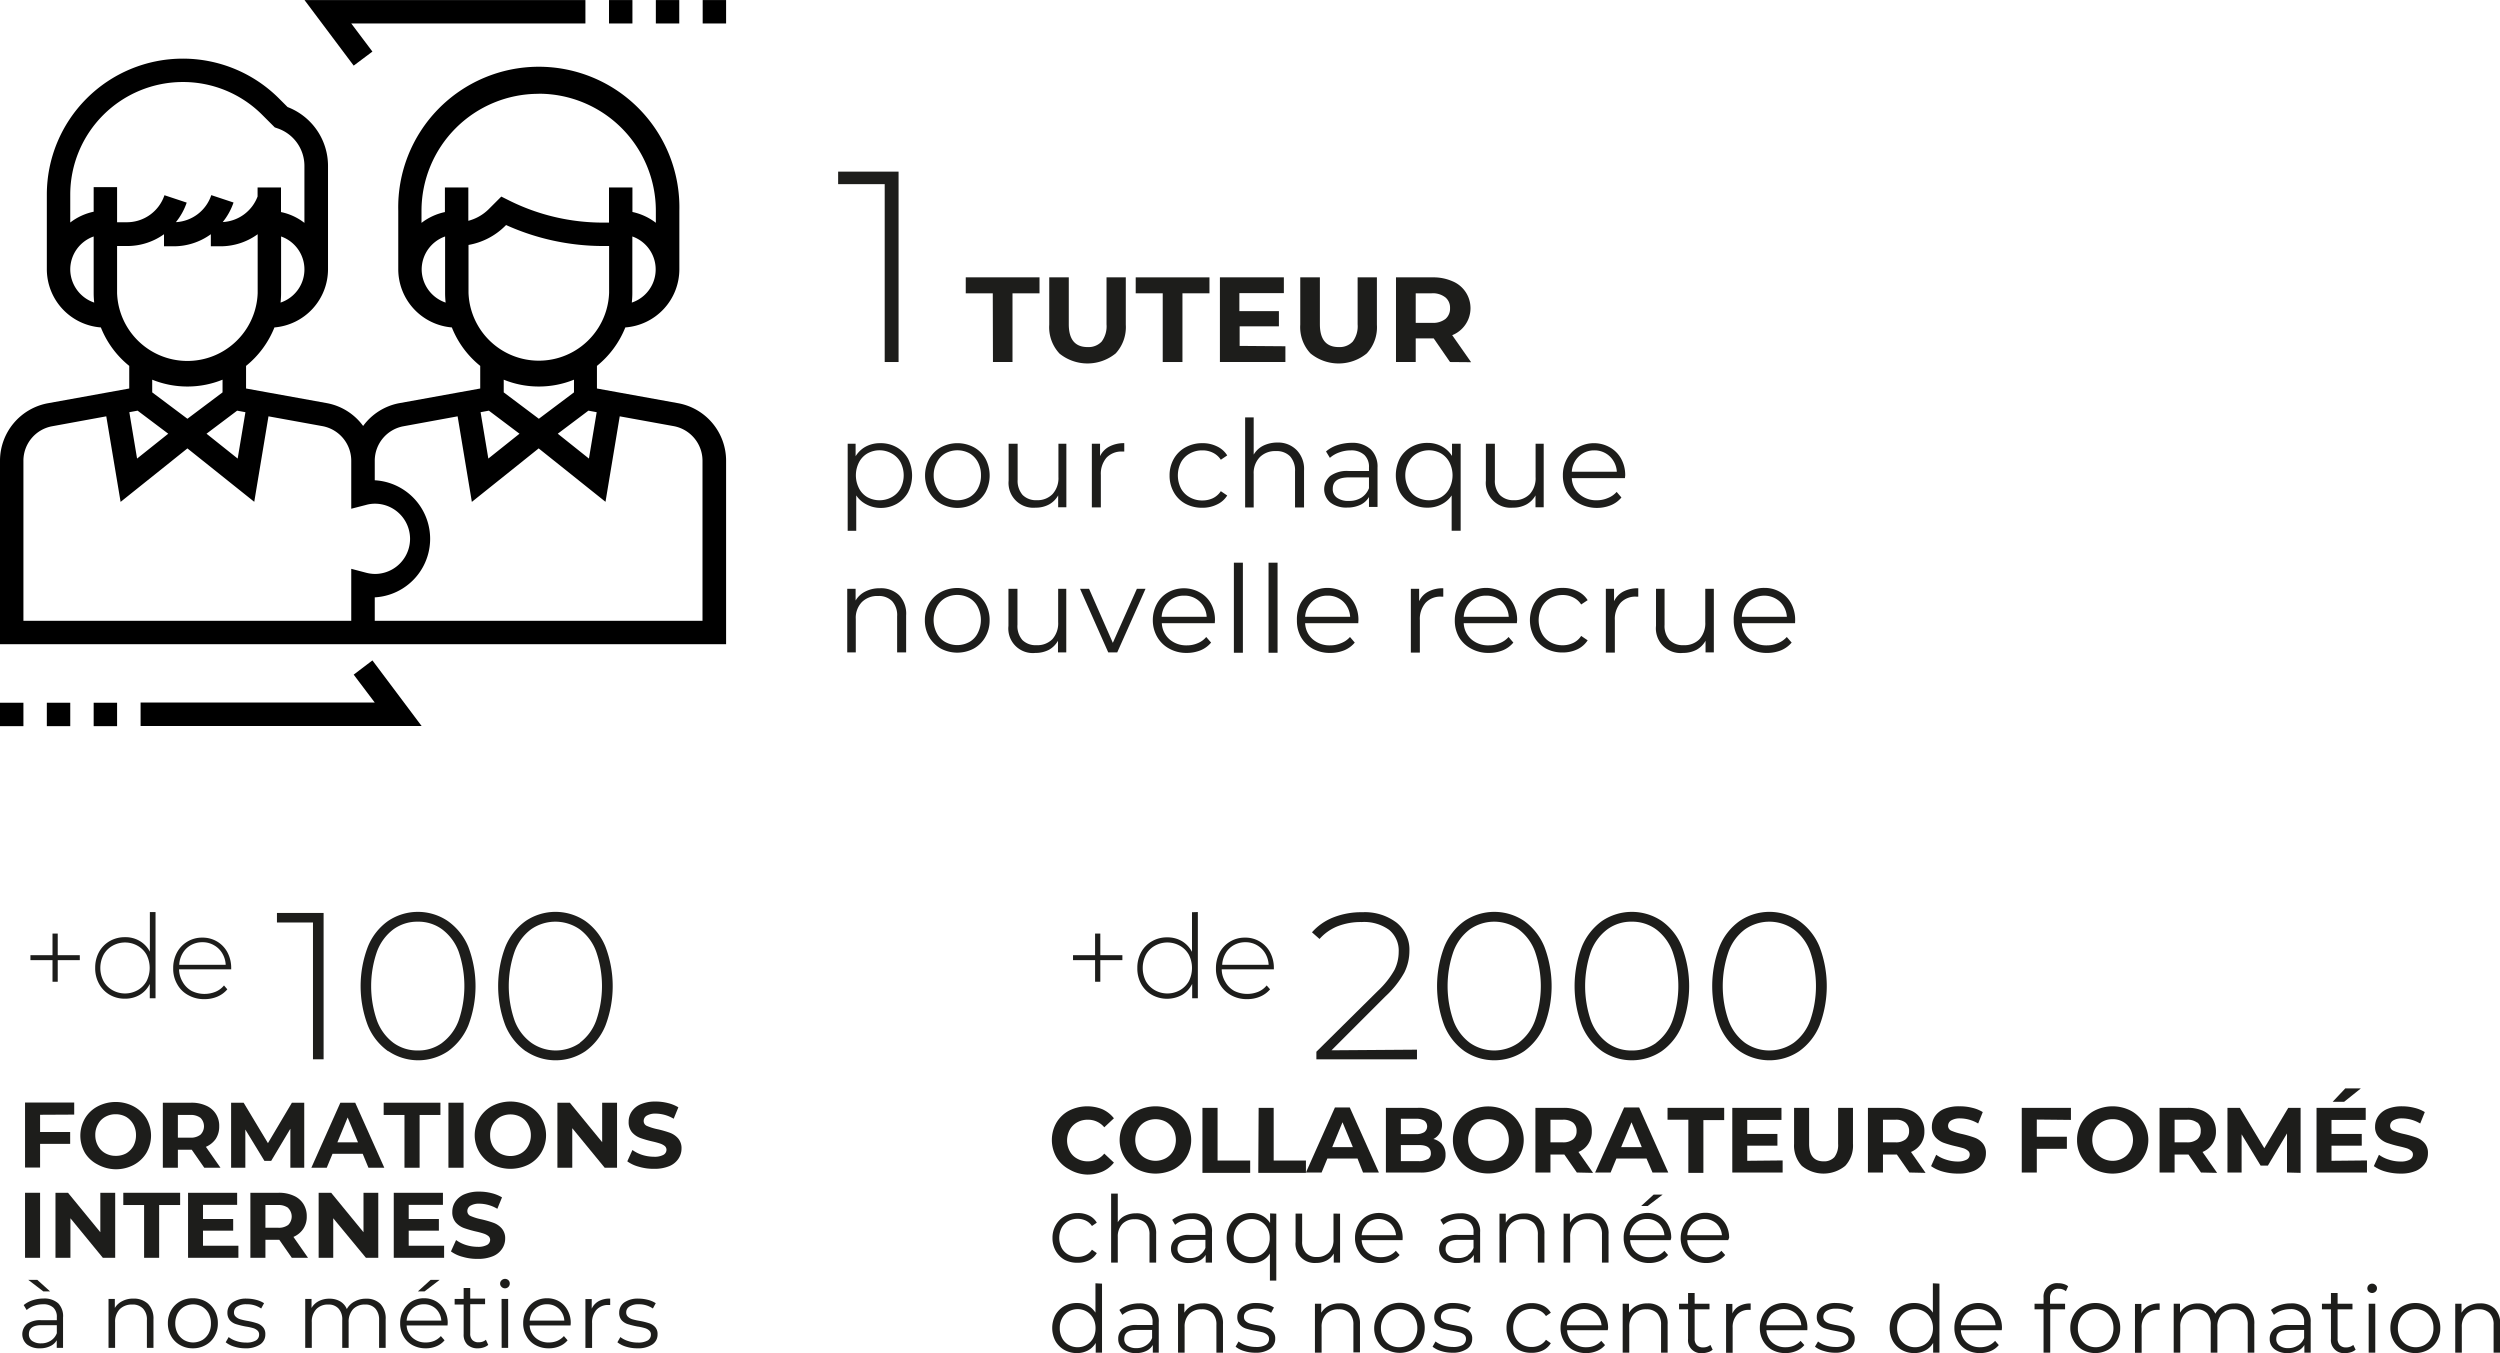 <svg xmlns="http://www.w3.org/2000/svg" width="97.92mm" height="53mm" viewBox="0 0 277.58 150.23"><defs><style>.cls-1{fill:#1d1d1b;}</style></defs><title>tuteur</title><g id="Calque_2" data-name="Calque 2"><g id="Calque_1-2" data-name="Calque 1"><path d="M75.28,44.76l-9-1.63V40.62a10.46,10.46,0,0,0,3.15-4.27,6.48,6.48,0,0,0,6-6.44v-6.5a15.61,15.61,0,1,0-31.21,0v6.5a6.49,6.49,0,0,0,5.95,6.44,10.4,10.4,0,0,0,3.15,4.27v2.51l-9,1.63a6.43,6.43,0,0,0-4,2.53,6.43,6.43,0,0,0-4-2.53l-9-1.63V40.62a10.46,10.46,0,0,0,3.15-4.27,6.49,6.49,0,0,0,5.95-6.44V18.42a7,7,0,0,0-4.49-6.54l-1-1A15.1,15.1,0,0,0,5.2,21.59v8.32a6.49,6.49,0,0,0,6,6.44,10.4,10.4,0,0,0,3.15,4.27v2.51l-9,1.63A6.5,6.5,0,0,0,0,51.15V71.52H80.62V51.15a6.49,6.49,0,0,0-5.34-6.39Zm-21,.83,3.4,2.56-3.46,2.76-.86-5.15Zm7.65,2.56,3.4-2.56.92.17-.86,5.15Zm8.22-14.56a9.77,9.77,0,0,0,.06-1.08V26.25a3.88,3.88,0,0,1-.06,7.34ZM59.82,10.4a13,13,0,0,1,13,13v1.33a6.53,6.53,0,0,0-2.6-1.2V20.81h-2.6v3.9h-.69A23.33,23.33,0,0,1,56.5,22.24l-.84-.42-1.43,1.43A5,5,0,0,1,52,24.51v-3.7h-2.6v2.73a6.45,6.45,0,0,0-2.6,1.2V23.41a13,13,0,0,1,13-13Zm-13,19.51a3.89,3.89,0,0,1,2.6-3.66v6.26a9.77,9.77,0,0,0,.06,1.08,3.91,3.91,0,0,1-2.66-3.68Zm5.2,2.6V27.19a7.63,7.63,0,0,0,4.06-2.1l.11-.11a26.26,26.26,0,0,0,10.75,2.33h.69v5.2a7.81,7.81,0,0,1-15.61,0Zm7.81,10.4a10.34,10.34,0,0,0,3.9-.76v1.41l-3.9,2.93-3.9-2.93V42.15a10.31,10.31,0,0,0,3.9.76ZM15.28,45.59l3.4,2.56-3.46,2.76-.86-5.15Zm7.65,2.56,3.4-2.56.92.17-.86,5.15Zm8.22-14.56a9.77,9.77,0,0,0,.06-1.08V26.25a3.88,3.88,0,0,1-.06,7.34ZM20.29,9.1a12.42,12.42,0,0,1,8.84,3.66l1.38,1.38.29.1a4.4,4.4,0,0,1,3,4.18v6.32a6.32,6.32,0,0,0-2.6-1.2V20.81h-2.6v1a4.39,4.39,0,0,1-3.87,2.84,7.07,7.07,0,0,0,1.2-2.17l-2.47-.82a4.39,4.39,0,0,1-3.93,3,7.07,7.07,0,0,0,1.2-2.17l-2.47-.82a4.4,4.4,0,0,1-4.18,3H13v-3.9H10.4v2.73a6.45,6.45,0,0,0-2.6,1.2V21.59A12.51,12.51,0,0,1,20.29,9.1ZM7.8,29.91a3.89,3.89,0,0,1,2.6-3.66v6.26a9.77,9.77,0,0,0,.06,1.08A3.91,3.91,0,0,1,7.8,29.91Zm5.2,2.6v-5.2h1.09A7,7,0,0,0,18.21,26v1.34h1.08A7,7,0,0,0,23.41,26v1.34H24.5A7,7,0,0,0,28.61,26v6.54a7.81,7.81,0,0,1-15.61,0Zm7.81,10.4a10.34,10.34,0,0,0,3.9-.76v1.41l-3.9,2.93L16.9,43.56V42.15a10.39,10.39,0,0,0,3.91.76Zm7.42,12.8,1.58-9.49,6,1.09A3.91,3.91,0,0,1,39,51.15v5.33l1.63-.42a3.65,3.65,0,0,1,1-.14,3.9,3.9,0,1,1,0,7.8,4.12,4.12,0,0,1-1-.14L39,63.15v5.77H2.6V51.15a3.89,3.89,0,0,1,3.2-3.83l6-1.1,1.59,9.5,7.42-5.94Zm39,0,1.58-9.49,6,1.09A3.91,3.91,0,0,1,78,51.15V68.92H41.61v-2.6a6.51,6.51,0,0,0,0-13V51.15a3.89,3.89,0,0,1,3.2-3.83l6-1.1,1.58,9.5,7.42-5.94Z"/><rect y="78.02" width="2.6" height="2.6"/><rect x="5.2" y="78.02" width="2.6" height="2.6"/><rect x="10.4" y="78.02" width="2.6" height="2.6"/><path d="M39.27,74.9,41.61,78h-26v2.6H46.81l-5.46-7.28Z"/><rect x="78.02" width="2.6" height="2.6"/><rect x="72.82" width="2.6" height="2.6"/><rect x="67.62" width="2.6" height="2.6"/><path d="M41.35,5.72,39,2.6H65V0H33.81l5.46,7.28Z"/><path class="cls-1" d="M99.77,19.05V40.19H98.23V20.44H93.06V19.05Z"/><path class="cls-1" d="M110.23,32.56h-3V30.79h8.19v1.77h-3v7.63h-2.17Z"/><path class="cls-1" d="M117.62,39.23a4.27,4.27,0,0,1-1.12-3.18V30.79h2.17V36c0,1.69.7,2.53,2.09,2.53a2,2,0,0,0,1.56-.61,2.86,2.86,0,0,0,.54-1.92V30.79H125v5.26a4.31,4.31,0,0,1-1.12,3.18,4.95,4.95,0,0,1-6.27,0Z"/><path class="cls-1" d="M129.1,32.56h-3V30.79h8.19v1.77h-3v7.63H129.1Z"/><path class="cls-1" d="M142.72,38.44v1.75h-7.27v-9.4h7.1v1.75h-4.94v2H142v1.69h-4.36v2.17Z"/><path class="cls-1" d="M145.5,39.23a4.27,4.27,0,0,1-1.13-3.18V30.79h2.18V36c0,1.69.7,2.53,2.09,2.53a2,2,0,0,0,1.56-.61,2.86,2.86,0,0,0,.54-1.92V30.79h2.14v5.26a4.27,4.27,0,0,1-1.12,3.18,4.93,4.93,0,0,1-6.26,0Z"/><path class="cls-1" d="M161,40.19l-1.81-2.62h-2v2.62H155v-9.4h4.07a5.22,5.22,0,0,1,2.17.42,3.23,3.23,0,0,1,0,6l2.1,3Zm-.55-7.2a2.24,2.24,0,0,0-1.49-.43h-1.77v3.28H159a2.24,2.24,0,0,0,1.49-.43A1.5,1.5,0,0,0,161,34.2,1.47,1.47,0,0,0,160.47,33Z"/><path class="cls-1" d="M99.55,49.65a3.3,3.3,0,0,1,1.27,1.27,4.13,4.13,0,0,1,0,3.75,3.34,3.34,0,0,1-1.26,1.27,3.59,3.59,0,0,1-1.8.45A3.35,3.35,0,0,1,96.2,56a3,3,0,0,1-1.13-1v3.93h-.95V49.26H95v1.39a3,3,0,0,1,1.13-1.07,3.35,3.35,0,0,1,1.6-.38A3.58,3.58,0,0,1,99.55,49.65ZM99,55.2a2.43,2.43,0,0,0,1-1,3.18,3.18,0,0,0,0-2.86,2.46,2.46,0,0,0-1-1,2.76,2.76,0,0,0-2.69,0,2.44,2.44,0,0,0-.94,1,3.18,3.18,0,0,0,0,2.86,2.4,2.4,0,0,0,.94,1,2.83,2.83,0,0,0,2.69,0Z"/><path class="cls-1" d="M104.47,55.92a3.31,3.31,0,0,1-1.29-1.28,3.88,3.88,0,0,1,0-3.7,3.31,3.31,0,0,1,1.29-1.28,3.89,3.89,0,0,1,3.67,0,3.31,3.31,0,0,1,1.29,1.28,4,4,0,0,1,0,3.7,3.31,3.31,0,0,1-1.29,1.28,3.82,3.82,0,0,1-3.67,0Zm3.18-.72a2.4,2.4,0,0,0,.94-1,3,3,0,0,0,.33-1.43,3.06,3.06,0,0,0-.33-1.44,2.44,2.44,0,0,0-.94-1,2.83,2.83,0,0,0-2.69,0,2.37,2.37,0,0,0-.94,1,3,3,0,0,0-.35,1.44,2.91,2.91,0,0,0,.35,1.43,2.34,2.34,0,0,0,.94,1,2.83,2.83,0,0,0,2.69,0Z"/><path class="cls-1" d="M118.4,49.26v7.06h-.91V55a2.63,2.63,0,0,1-1,1,3.08,3.08,0,0,1-1.5.36,2.75,2.75,0,0,1-3-3V49.26h1v4a2.4,2.4,0,0,0,.55,1.69,2.09,2.09,0,0,0,1.57.58,2.31,2.31,0,0,0,1.76-.68,2.63,2.63,0,0,0,.65-1.89v-3.7Z"/><path class="cls-1" d="M123.18,49.57a3.47,3.47,0,0,1,1.65-.37v.93h-.23a2.27,2.27,0,0,0-1.74.68,2.74,2.74,0,0,0-.63,1.92v3.6h-1V49.26h.91v1.38A2.36,2.36,0,0,1,123.18,49.57Z"/><path class="cls-1" d="M131.63,55.93a3.27,3.27,0,0,1-1.3-1.28,3.72,3.72,0,0,1-.47-1.86,3.66,3.66,0,0,1,.47-1.85,3.33,3.33,0,0,1,1.3-1.28,3.84,3.84,0,0,1,1.87-.46,3.59,3.59,0,0,1,1.63.36,2.64,2.64,0,0,1,1.13,1l-.71.48a2.19,2.19,0,0,0-.88-.78A2.57,2.57,0,0,0,133.5,50a2.77,2.77,0,0,0-1.38.34,2.46,2.46,0,0,0-1,1,3.22,3.22,0,0,0,0,2.88,2.46,2.46,0,0,0,1,1,2.77,2.77,0,0,0,1.38.34,2.7,2.7,0,0,0,1.17-.25,2.19,2.19,0,0,0,.88-.78l.71.48a2.61,2.61,0,0,1-1.14,1,3.57,3.57,0,0,1-1.62.36A3.84,3.84,0,0,1,131.63,55.93Z"/><path class="cls-1" d="M144,50a3,3,0,0,1,.79,2.24v4.1h-1v-4a2.35,2.35,0,0,0-.55-1.68,2.08,2.08,0,0,0-1.57-.58,2.4,2.4,0,0,0-1.8.68,2.54,2.54,0,0,0-.67,1.87v3.71h-.95v-10h.95v4.13a2.56,2.56,0,0,1,1.08-1,3.56,3.56,0,0,1,1.57-.34A2.86,2.86,0,0,1,144,50Z"/><path class="cls-1" d="M152.21,49.9a2.67,2.67,0,0,1,.74,2v4.38H152v-1.1a2.18,2.18,0,0,1-.94.86,3.4,3.4,0,0,1-1.48.31,2.87,2.87,0,0,1-1.88-.57,1.94,1.94,0,0,1,0-2.94,3.2,3.2,0,0,1,2.07-.55H152V51.9a1.81,1.81,0,0,0-.51-1.39A2.13,2.13,0,0,0,150,50a3.71,3.71,0,0,0-1.28.22,3.14,3.14,0,0,0-1.06.61l-.43-.71a3.69,3.69,0,0,1,1.28-.71,5.24,5.24,0,0,1,1.59-.25A3,3,0,0,1,152.21,49.9Zm-1.07,5.36A2.15,2.15,0,0,0,152,54.2V53h-2.21c-1.21,0-1.81.42-1.81,1.26a1.14,1.14,0,0,0,.47,1,2.1,2.1,0,0,0,1.31.35A2.51,2.51,0,0,0,151.14,55.26Z"/><path class="cls-1" d="M162.18,49.26v9.66h-1V55a2.92,2.92,0,0,1-1.14,1,3.28,3.28,0,0,1-1.55.36,3.59,3.59,0,0,1-1.8-.45,3.34,3.34,0,0,1-1.26-1.27,4.13,4.13,0,0,1,0-3.75,3.3,3.3,0,0,1,1.27-1.27,3.58,3.58,0,0,1,1.79-.45,3.34,3.34,0,0,1,1.59.38,3,3,0,0,1,1.14,1.07V49.26ZM160,55.2a2.4,2.4,0,0,0,.94-1,3.18,3.18,0,0,0,0-2.86,2.44,2.44,0,0,0-.94-1,2.74,2.74,0,0,0-2.68,0,2.37,2.37,0,0,0-.94,1,3.1,3.1,0,0,0,0,2.86,2.34,2.34,0,0,0,.94,1,2.81,2.81,0,0,0,2.68,0Z"/><path class="cls-1" d="M171.4,49.26v7.06h-.91V55a2.61,2.61,0,0,1-1,1,3.09,3.09,0,0,1-1.51.36,2.75,2.75,0,0,1-3-3V49.26h1v4a2.36,2.36,0,0,0,.55,1.69,2.08,2.08,0,0,0,1.57.58,2.33,2.33,0,0,0,1.76-.68,2.62,2.62,0,0,0,.64-1.89v-3.7Z"/><path class="cls-1" d="M180.42,53.08h-5.9a2.49,2.49,0,0,0,.84,1.78,2.83,2.83,0,0,0,1.94.68,3,3,0,0,0,1.2-.24,2.51,2.51,0,0,0,1-.69l.53.62a3,3,0,0,1-1.17.86,4.18,4.18,0,0,1-3.48-.17A3.36,3.36,0,0,1,174,54.64a3.69,3.69,0,0,1-.47-1.85,3.75,3.75,0,0,1,.45-1.85,3.32,3.32,0,0,1,1.24-1.28,3.6,3.6,0,0,1,3.52,0A3.24,3.24,0,0,1,180,50.93a3.77,3.77,0,0,1,.45,1.86Zm-5.12-2.41a2.56,2.56,0,0,0-.78,1.7h5a2.56,2.56,0,0,0-.78-1.7A2.44,2.44,0,0,0,177,50,2.41,2.41,0,0,0,175.3,50.67Z"/><path class="cls-1" d="M99.83,66.08a3,3,0,0,1,.78,2.25v4.1h-1v-4a2.31,2.31,0,0,0-.55-1.68,2.05,2.05,0,0,0-1.57-.58,2.4,2.4,0,0,0-1.8.68,2.52,2.52,0,0,0-.67,1.87v3.71h-.95V65.37H95v1.3a2.61,2.61,0,0,1,1.08-1,3.43,3.43,0,0,1,1.6-.36A2.9,2.9,0,0,1,99.83,66.08Z"/><path class="cls-1" d="M104.45,72a3.52,3.52,0,0,1-1.29-1.28,3.69,3.69,0,0,1-.47-1.85,3.72,3.72,0,0,1,.47-1.86,3.42,3.42,0,0,1,1.29-1.27,3.91,3.91,0,0,1,3.68,0A3.26,3.26,0,0,1,109.41,67a3.72,3.72,0,0,1,.47,1.86,3.69,3.69,0,0,1-.47,1.85A3.35,3.35,0,0,1,108.13,72a3.91,3.91,0,0,1-3.68,0Zm3.19-.73a2.29,2.29,0,0,0,.93-1,3.2,3.2,0,0,0,0-2.87,2.35,2.35,0,0,0-.93-1,2.78,2.78,0,0,0-2.7,0,2.44,2.44,0,0,0-.94,1,3.2,3.2,0,0,0,0,2.87,2.38,2.38,0,0,0,.94,1,2.78,2.78,0,0,0,2.7,0Z"/><path class="cls-1" d="M118.39,65.37v7.06h-.92V71.14a2.61,2.61,0,0,1-1,1,3.19,3.19,0,0,1-1.5.35,2.72,2.72,0,0,1-3-3V65.37h1v4a2.36,2.36,0,0,0,.55,1.69,2.09,2.09,0,0,0,1.57.57,2.32,2.32,0,0,0,1.76-.67,2.64,2.64,0,0,0,.64-1.89v-3.7Z"/><path class="cls-1" d="M127.19,65.37l-3.14,7.06h-1l-3.13-7.06h1l2.64,6,2.67-6Z"/><path class="cls-1" d="M134.88,69.19H129a2.51,2.51,0,0,0,.84,1.78,2.83,2.83,0,0,0,1.93.68,3,3,0,0,0,1.21-.24,2.4,2.4,0,0,0,.95-.69l.54.62a3,3,0,0,1-1.17.86,4.11,4.11,0,0,1-1.55.29A3.91,3.91,0,0,1,129.8,72a3.43,3.43,0,0,1-1.31-1.28A3.69,3.69,0,0,1,128,68.9a3.82,3.82,0,0,1,.45-1.86,3.22,3.22,0,0,1,1.24-1.27,3.6,3.6,0,0,1,3.52,0A3.17,3.17,0,0,1,134.45,67a3.77,3.77,0,0,1,.45,1.86Zm-5.12-2.41a2.56,2.56,0,0,0-.78,1.7h5a2.56,2.56,0,0,0-.78-1.7,2.44,2.44,0,0,0-1.73-.65A2.41,2.41,0,0,0,129.76,66.78Z"/><path class="cls-1" d="M137,62.47h1v10h-1Z"/><path class="cls-1" d="M140.85,62.47h1v10h-1Z"/><path class="cls-1" d="M150.81,69.19h-5.9a2.51,2.51,0,0,0,.84,1.78,2.83,2.83,0,0,0,1.94.68,3,3,0,0,0,1.2-.24,2.51,2.51,0,0,0,1-.69l.53.62a3,3,0,0,1-1.17.86,4.11,4.11,0,0,1-1.55.29,3.91,3.91,0,0,1-1.93-.46,3.43,3.43,0,0,1-1.31-1.28A3.69,3.69,0,0,1,144,68.9,3.82,3.82,0,0,1,144.4,67a3.29,3.29,0,0,1,1.24-1.27,3.6,3.6,0,0,1,3.52,0A3.17,3.17,0,0,1,150.38,67a3.77,3.77,0,0,1,.45,1.86Zm-5.12-2.41a2.56,2.56,0,0,0-.78,1.7h5a2.56,2.56,0,0,0-.78-1.7,2.44,2.44,0,0,0-1.73-.65A2.41,2.41,0,0,0,145.69,66.78Z"/><path class="cls-1" d="M158.61,65.67a3.4,3.4,0,0,1,1.64-.36v.93l-.23,0a2.24,2.24,0,0,0-1.74.69,2.74,2.74,0,0,0-.63,1.92v3.6h-1V65.37h.92v1.38A2.28,2.28,0,0,1,158.61,65.67Z"/><path class="cls-1" d="M168.42,69.19h-5.9a2.51,2.51,0,0,0,.84,1.78,2.83,2.83,0,0,0,1.94.68,3,3,0,0,0,1.2-.24,2.51,2.51,0,0,0,1-.69l.53.62a3,3,0,0,1-1.17.86,4.11,4.11,0,0,1-1.55.29,3.91,3.91,0,0,1-1.93-.46A3.43,3.43,0,0,1,162,70.75a3.69,3.69,0,0,1-.47-1.85A3.82,3.82,0,0,1,162,67a3.29,3.29,0,0,1,1.24-1.27,3.6,3.6,0,0,1,3.52,0A3.17,3.17,0,0,1,168,67a3.77,3.77,0,0,1,.45,1.86Zm-5.12-2.41a2.56,2.56,0,0,0-.78,1.7h5a2.56,2.56,0,0,0-.78-1.7,2.44,2.44,0,0,0-1.73-.65A2.41,2.41,0,0,0,163.3,66.78Z"/><path class="cls-1" d="M171.64,72a3.47,3.47,0,0,1-1.3-1.28,3.92,3.92,0,0,1,0-3.72,3.37,3.37,0,0,1,1.3-1.27,3.73,3.73,0,0,1,1.87-.46,3.59,3.59,0,0,1,1.63.36,2.66,2.66,0,0,1,1.14,1l-.72.48a2.13,2.13,0,0,0-.88-.78,2.58,2.58,0,0,0-1.17-.27,2.77,2.77,0,0,0-1.38.35,2.46,2.46,0,0,0-.95,1,3.22,3.22,0,0,0,0,2.88,2.37,2.37,0,0,0,.95,1,2.77,2.77,0,0,0,1.38.35,2.71,2.71,0,0,0,1.17-.26,2.13,2.13,0,0,0,.88-.78l.72.49a2.76,2.76,0,0,1-1.15,1,3.7,3.7,0,0,1-1.62.35A3.83,3.83,0,0,1,171.64,72Z"/><path class="cls-1" d="M180.25,65.67a3.47,3.47,0,0,1,1.65-.36v.93l-.23,0a2.24,2.24,0,0,0-1.74.69,2.74,2.74,0,0,0-.63,1.92v3.6h-1V65.37h.91v1.38A2.38,2.38,0,0,1,180.25,65.67Z"/><path class="cls-1" d="M190.29,65.37v7.06h-.92V71.14a2.61,2.61,0,0,1-1,1,3.19,3.19,0,0,1-1.5.35,2.73,2.73,0,0,1-3-3V65.37h.95v4a2.36,2.36,0,0,0,.55,1.69,2.09,2.09,0,0,0,1.57.57,2.32,2.32,0,0,0,1.76-.67,2.64,2.64,0,0,0,.64-1.89v-3.7Z"/><path class="cls-1" d="M199.31,69.19H193.4a2.52,2.52,0,0,0,.85,1.78,2.81,2.81,0,0,0,1.93.68,3,3,0,0,0,1.21-.24,2.55,2.55,0,0,0,1-.69l.54.62a3.08,3.08,0,0,1-1.18.86,4.08,4.08,0,0,1-1.55.29,3.9,3.9,0,0,1-1.92-.46,3.36,3.36,0,0,1-1.31-1.28,3.59,3.59,0,0,1-.47-1.85A3.82,3.82,0,0,1,192.9,67a3.27,3.27,0,0,1,1.23-1.27,3.41,3.41,0,0,1,1.77-.46,3.38,3.38,0,0,1,1.76.46A3.31,3.31,0,0,1,198.88,67a3.87,3.87,0,0,1,.44,1.86Zm-5.12-2.41a2.57,2.57,0,0,0-.79,1.7h5a2.57,2.57,0,0,0-.79-1.7,2.59,2.59,0,0,0-3.43,0Z"/><path class="cls-1" d="M8.86,106.6H6.41V109H5.83V106.6H3.38v-.55H5.83v-2.4h.58v2.4H8.86Z"/><path class="cls-1" d="M17.27,101.26v9.57h-.64v-1.59a2.88,2.88,0,0,1-1.12,1.22,3.18,3.18,0,0,1-1.64.42,3.29,3.29,0,0,1-1.7-.44A3.15,3.15,0,0,1,11,109.23a3.52,3.52,0,0,1-.43-1.77,3.57,3.57,0,0,1,.43-1.77,3.15,3.15,0,0,1,1.19-1.21,3.38,3.38,0,0,1,1.7-.43,3.1,3.1,0,0,1,1.62.42,3,3,0,0,1,1.13,1.19v-4.4Zm-2,8.68a2.62,2.62,0,0,0,1-1,3.26,3.26,0,0,0,0-2.94,2.59,2.59,0,0,0-1-1,2.84,2.84,0,0,0-2.77,0,2.59,2.59,0,0,0-1,1,3.18,3.18,0,0,0,0,2.94,2.62,2.62,0,0,0,1,1,2.84,2.84,0,0,0,2.77,0Z"/><path class="cls-1" d="M25.67,107.62H19.88a2.86,2.86,0,0,0,.4,1.4,2.59,2.59,0,0,0,1,1,3.24,3.24,0,0,0,2.65.09,2.35,2.35,0,0,0,.94-.7l.37.43a2.9,2.9,0,0,1-1.1.81,3.59,3.59,0,0,1-1.44.28,3.52,3.52,0,0,1-1.79-.44,3,3,0,0,1-1.23-1.21,3.43,3.43,0,0,1-.45-1.77,3.66,3.66,0,0,1,.42-1.76,3.14,3.14,0,0,1,2.81-1.65,3.14,3.14,0,0,1,1.64.43,3.09,3.09,0,0,1,1.15,1.2,3.66,3.66,0,0,1,.42,1.76Zm-4.47-2.69a2.43,2.43,0,0,0-.91.89,2.79,2.79,0,0,0-.39,1.3h5.16a2.72,2.72,0,0,0-.39-1.29,2.45,2.45,0,0,0-.92-.89,2.48,2.48,0,0,0-1.27-.33A2.59,2.59,0,0,0,21.2,104.93Z"/><path class="cls-1" d="M35.93,101.36v16.25H34.75V102.42h-4v-1.06Z"/><path class="cls-1" d="M43.09,116.71a6.5,6.5,0,0,1-2.25-2.86,12.31,12.31,0,0,1,0-8.73,6.47,6.47,0,0,1,2.25-2.87,5.93,5.93,0,0,1,6.62,0A6.62,6.62,0,0,1,52,105.12a12.31,12.31,0,0,1,0,8.73,6.64,6.64,0,0,1-2.25,2.86,5.93,5.93,0,0,1-6.62,0Zm6-.93a5.47,5.47,0,0,0,1.83-2.46,11.84,11.84,0,0,0,0-7.68,5.47,5.47,0,0,0-1.83-2.46,4.45,4.45,0,0,0-2.7-.85,4.5,4.5,0,0,0-2.71.85,5.45,5.45,0,0,0-1.82,2.46,11.67,11.67,0,0,0,0,7.68,5.45,5.45,0,0,0,1.82,2.46,4.5,4.5,0,0,0,2.71.85A4.45,4.45,0,0,0,49.1,115.78Z"/><path class="cls-1" d="M58.37,116.71a6.59,6.59,0,0,1-2.26-2.86,12.31,12.31,0,0,1,0-8.73,6.56,6.56,0,0,1,2.26-2.87,5.91,5.91,0,0,1,6.61,0,6.47,6.47,0,0,1,2.25,2.87,12.31,12.31,0,0,1,0,8.73A6.5,6.5,0,0,1,65,116.71a5.91,5.91,0,0,1-6.61,0Zm6-.93a5.38,5.38,0,0,0,1.82-2.46,11.67,11.67,0,0,0,0-7.68,5.38,5.38,0,0,0-1.82-2.46,4.73,4.73,0,0,0-5.41,0,5.38,5.38,0,0,0-1.82,2.46,11.67,11.67,0,0,0,0,7.68A5.38,5.38,0,0,0,59,115.78a4.73,4.73,0,0,0,5.41,0Z"/><path class="cls-1" d="M4.45,123.77v1.91H7.79V127H4.45v2.63H2.78v-7.22H8.24v1.34Z"/><path class="cls-1" d="M10.84,129.29A3.57,3.57,0,0,1,9.43,128a3.83,3.83,0,0,1,0-3.82,3.57,3.57,0,0,1,1.41-1.34,4.29,4.29,0,0,1,2-.49,4.22,4.22,0,0,1,2,.49,3.66,3.66,0,0,1,1.42,1.34,3.83,3.83,0,0,1,0,3.82,3.66,3.66,0,0,1-1.42,1.34,4.22,4.22,0,0,1-2,.48A4.28,4.28,0,0,1,10.84,129.29ZM14,128.06a2.2,2.2,0,0,0,.81-.82,2.51,2.51,0,0,0,.29-1.2,2.48,2.48,0,0,0-.29-1.2A2.2,2.2,0,0,0,14,124a2.38,2.38,0,0,0-1.16-.29,2.31,2.31,0,0,0-1.15.29,2.06,2.06,0,0,0-.81.82,2.38,2.38,0,0,0-.3,1.2,2.4,2.4,0,0,0,.3,1.2,2.06,2.06,0,0,0,.81.82,2.31,2.31,0,0,0,1.15.29A2.38,2.38,0,0,0,14,128.06Z"/><path class="cls-1" d="M22.68,129.65l-1.39-2H19.75v2H18.08v-7.22h3.13a3.87,3.87,0,0,1,1.66.32,2.4,2.4,0,0,1,1.09.91,2.43,2.43,0,0,1,.38,1.39,2.51,2.51,0,0,1-.38,1.39,2.57,2.57,0,0,1-1.1.89l1.62,2.32Zm-.42-5.54a1.79,1.79,0,0,0-1.15-.32H19.75v2.52h1.36a1.73,1.73,0,0,0,1.15-.33,1.32,1.32,0,0,0,0-1.87Z"/><path class="cls-1" d="M32.24,129.65v-4.33l-2.13,3.57h-.75l-2.12-3.48v4.24H25.66v-7.22h1.39l2.7,4.49,2.66-4.49h1.37l0,7.22Z"/><path class="cls-1" d="M40.27,128.1H36.92l-.64,1.55H34.57l3.22-7.22h1.65l3.23,7.22H40.91Zm-.52-1.27-1.15-2.76-1.14,2.76Z"/><path class="cls-1" d="M44.91,123.79H42.6v-1.36h6.3v1.36H46.59v5.86H44.91Z"/><path class="cls-1" d="M49.79,122.43h1.68v7.22H49.79Z"/><path class="cls-1" d="M54.65,129.29a3.69,3.69,0,0,1,0-6.5,4.43,4.43,0,0,1,4.05,0,3.57,3.57,0,0,1,1.41,1.34,3.77,3.77,0,0,1,0,3.82,3.57,3.57,0,0,1-1.41,1.34,4.51,4.51,0,0,1-4.05,0Zm3.18-1.23a2.06,2.06,0,0,0,.81-.82,2.4,2.4,0,0,0,.3-1.2,2.38,2.38,0,0,0-.3-1.2,2.06,2.06,0,0,0-.81-.82,2.45,2.45,0,0,0-2.31,0,2.2,2.2,0,0,0-.81.82,2.37,2.37,0,0,0-.29,1.2,2.4,2.4,0,0,0,.29,1.2,2.2,2.2,0,0,0,.81.82,2.45,2.45,0,0,0,2.31,0Z"/><path class="cls-1" d="M68.51,122.43v7.22H67.14l-3.6-4.39v4.39H61.89v-7.22h1.38l3.59,4.38v-4.38Z"/><path class="cls-1" d="M70.94,129.54a3.87,3.87,0,0,1-1.29-.6l.57-1.26a3.91,3.91,0,0,0,1.1.55,4.43,4.43,0,0,0,1.28.2,2.08,2.08,0,0,0,1.06-.21.65.65,0,0,0,.34-.56.55.55,0,0,0-.2-.43,1.7,1.7,0,0,0-.52-.27,8.62,8.62,0,0,0-.85-.23,11.74,11.74,0,0,1-1.35-.39,2.27,2.27,0,0,1-.91-.63,1.72,1.72,0,0,1-.37-1.16,2,2,0,0,1,.34-1.14,2.31,2.31,0,0,1,1-.81,4.12,4.12,0,0,1,1.67-.3,5.55,5.55,0,0,1,1.35.17,4.2,4.2,0,0,1,1.16.47l-.52,1.27a4,4,0,0,0-2-.57,1.91,1.91,0,0,0-1,.23.69.69,0,0,0-.33.6.58.58,0,0,0,.39.55,6.06,6.06,0,0,0,1.18.36,11.74,11.74,0,0,1,1.35.39,2.24,2.24,0,0,1,.9.62,1.65,1.65,0,0,1,.38,1.14,2,2,0,0,1-.35,1.13,2.24,2.24,0,0,1-1,.81,4.26,4.26,0,0,1-1.69.3A5.67,5.67,0,0,1,70.94,129.54Z"/><path class="cls-1" d="M2.78,132.43H4.45v7.22H2.78Z"/><path class="cls-1" d="M12.79,132.43v7.22H11.42l-3.6-4.39v4.39H6.16v-7.22H7.55l3.59,4.38v-4.38Z"/><path class="cls-1" d="M16,133.79H13.69v-1.36H20v1.36H17.67v5.86H16Z"/><path class="cls-1" d="M26.47,138.31v1.34H20.88v-7.22h5.45v1.34H22.54v1.57h3.35v1.3H22.54v1.67Z"/><path class="cls-1" d="M32.4,139.65l-1.39-2H29.47v2H27.8v-7.22h3.13a3.87,3.87,0,0,1,1.66.32,2.4,2.4,0,0,1,1.09.91,2.51,2.51,0,0,1,.38,1.39,2.44,2.44,0,0,1-.39,1.39,2.49,2.49,0,0,1-1.09.89l1.62,2.32ZM32,134.11a1.81,1.81,0,0,0-1.15-.32H29.47v2.52h1.36A1.75,1.75,0,0,0,32,136a1.32,1.32,0,0,0,0-1.87Z"/><path class="cls-1" d="M42,132.43v7.22H40.63L37,135.26v4.39H35.38v-7.22h1.39l3.59,4.38v-4.38Z"/><path class="cls-1" d="M49.31,138.31v1.34H43.72v-7.22h5.46v1.34h-3.8v1.57h3.35v1.3H45.38v1.67Z"/><path class="cls-1" d="M51.36,139.54a3.78,3.78,0,0,1-1.29-.6l.57-1.26a3.91,3.91,0,0,0,1.1.55,4.43,4.43,0,0,0,1.28.2,2.08,2.08,0,0,0,1.06-.21.65.65,0,0,0,.34-.56.55.55,0,0,0-.2-.43,1.7,1.7,0,0,0-.52-.27,8.62,8.62,0,0,0-.85-.23,11.74,11.74,0,0,1-1.35-.39,2.27,2.27,0,0,1-.91-.63,1.72,1.72,0,0,1-.37-1.16,2,2,0,0,1,.34-1.14,2.31,2.31,0,0,1,1-.81,4.12,4.12,0,0,1,1.67-.3,5.55,5.55,0,0,1,1.35.17,4.2,4.2,0,0,1,1.16.47l-.52,1.27a4,4,0,0,0-2-.57,1.91,1.91,0,0,0-1,.23.69.69,0,0,0-.33.6.58.58,0,0,0,.39.55,6.06,6.06,0,0,0,1.18.36,11.74,11.74,0,0,1,1.35.39,2.24,2.24,0,0,1,.9.62,1.65,1.65,0,0,1,.38,1.14,2,2,0,0,1-.35,1.13,2.24,2.24,0,0,1-1,.81,4.26,4.26,0,0,1-1.69.3A5.67,5.67,0,0,1,51.36,139.54Z"/><path class="cls-1" d="M6.47,144.71A2.06,2.06,0,0,1,7,146.29v3.36h-.7v-.85a1.57,1.57,0,0,1-.73.66,2.52,2.52,0,0,1-1.14.24A2.23,2.23,0,0,1,3,149.27,1.49,1.49,0,0,1,3,147a2.49,2.49,0,0,1,1.6-.42H6.31v-.33a1.39,1.39,0,0,0-.39-1.07,1.61,1.61,0,0,0-1.15-.37,3,3,0,0,0-1,.17,2.4,2.4,0,0,0-.81.47l-.33-.55a2.94,2.94,0,0,1,1-.54,4,4,0,0,1,1.21-.19A2.3,2.3,0,0,1,6.47,144.71ZM3.14,142.1h1l1.42,1.28H4.81Zm2.51,6.74a1.69,1.69,0,0,0,.66-.82v-.89H4.61c-.93,0-1.4.33-1.4,1a.88.88,0,0,0,.36.75,1.69,1.69,0,0,0,1,.27A1.93,1.93,0,0,0,5.65,148.84Z"/><path class="cls-1" d="M16.44,144.77a2.35,2.35,0,0,1,.6,1.73v3.15h-.73v-3.07a1.75,1.75,0,0,0-.43-1.29,1.56,1.56,0,0,0-1.2-.45,1.88,1.88,0,0,0-1.39.52,2,2,0,0,0-.51,1.44v2.85h-.73v-5.43h.7v1a2,2,0,0,1,.83-.76,2.54,2.54,0,0,1,1.23-.28A2.26,2.26,0,0,1,16.44,144.77Z"/><path class="cls-1" d="M20,149.34a2.52,2.52,0,0,1-1-1,2.8,2.8,0,0,1-.36-1.42,2.84,2.84,0,0,1,.36-1.43,2.59,2.59,0,0,1,1-1,2.89,2.89,0,0,1,1.41-.35,2.93,2.93,0,0,1,1.42.35,2.56,2.56,0,0,1,1,1,2.84,2.84,0,0,1,.36,1.43,2.8,2.8,0,0,1-.36,1.42,2.5,2.5,0,0,1-1,1,2.83,2.83,0,0,1-1.42.36A2.79,2.79,0,0,1,20,149.34Zm2.45-.55a2,2,0,0,0,.72-.75,2.32,2.32,0,0,0,.25-1.1,2.36,2.36,0,0,0-.25-1.11,2,2,0,0,0-.72-.75,2.11,2.11,0,0,0-1-.26,2.07,2.07,0,0,0-1,.26,2,2,0,0,0-.73.75,2.36,2.36,0,0,0-.26,1.11,2.32,2.32,0,0,0,.26,1.1,2,2,0,0,0,.73.75,2.07,2.07,0,0,0,1,.26A2.11,2.11,0,0,0,22.44,148.79Z"/><path class="cls-1" d="M26,149.51a2.75,2.75,0,0,1-.94-.48l.33-.58a2.62,2.62,0,0,0,.85.44,3.24,3.24,0,0,0,1.07.17,2.07,2.07,0,0,0,1.1-.23.74.74,0,0,0,.36-.66.57.57,0,0,0-.2-.46,1.21,1.21,0,0,0-.49-.26,6,6,0,0,0-.8-.17,9.69,9.69,0,0,1-1.06-.26,1.56,1.56,0,0,1-.69-.43,1.29,1.29,0,0,1-.28-.86,1.36,1.36,0,0,1,.57-1.12,2.6,2.6,0,0,1,1.58-.43,4.21,4.21,0,0,1,1.05.14,2.92,2.92,0,0,1,.87.37l-.32.59a2.75,2.75,0,0,0-1.6-.47,1.82,1.82,0,0,0-1.06.25.75.75,0,0,0-.36.65.61.61,0,0,0,.21.49,1.17,1.17,0,0,0,.5.28,6.72,6.72,0,0,0,.82.18,7.62,7.62,0,0,1,1,.25,1.47,1.47,0,0,1,.67.42,1.13,1.13,0,0,1,.28.82,1.31,1.31,0,0,1-.59,1.13,2.84,2.84,0,0,1-1.65.42A4,4,0,0,1,26,149.51Z"/><path class="cls-1" d="M42.24,144.77a2.35,2.35,0,0,1,.58,1.73v3.15h-.73v-3.07a1.83,1.83,0,0,0-.41-1.29,1.46,1.46,0,0,0-1.15-.45,1.75,1.75,0,0,0-1.33.52,2.06,2.06,0,0,0-.49,1.44v2.85H38v-3.07a1.79,1.79,0,0,0-.41-1.29,1.47,1.47,0,0,0-1.16-.45,1.75,1.75,0,0,0-1.32.52,2,2,0,0,0-.49,1.44v2.85h-.73v-5.43h.7v1a2,2,0,0,1,.8-.76,2.54,2.54,0,0,1,1.19-.27,2.34,2.34,0,0,1,1.18.29,1.81,1.81,0,0,1,.75.86,2.05,2.05,0,0,1,.86-.84,2.55,2.55,0,0,1,1.28-.31A2.17,2.17,0,0,1,42.24,144.77Z"/><path class="cls-1" d="M49.69,147.16H45.15a1.94,1.94,0,0,0,.65,1.37,2.15,2.15,0,0,0,1.49.52,2.41,2.41,0,0,0,.93-.18,2.11,2.11,0,0,0,.73-.53l.41.47a2.29,2.29,0,0,1-.9.66,2.9,2.9,0,0,1-1.19.23,3,3,0,0,1-1.48-.36,2.51,2.51,0,0,1-1-1,2.8,2.8,0,0,1-.36-1.42,2.83,2.83,0,0,1,.35-1.43,2.53,2.53,0,0,1,.94-1,2.73,2.73,0,0,1,1.36-.35,2.66,2.66,0,0,1,1.35.35,2.53,2.53,0,0,1,.94,1,2.88,2.88,0,0,1,.34,1.43Zm-3.93-1.85a2,2,0,0,0-.61,1.31H49a2,2,0,0,0-.6-1.31,1.89,1.89,0,0,0-1.33-.5A1.84,1.84,0,0,0,45.76,145.31Zm2.05-3.21h1l-1.67,1.28H46.4Z"/><path class="cls-1" d="M54.21,149.32a1.4,1.4,0,0,1-.51.28,1.89,1.89,0,0,1-.63.1,1.61,1.61,0,0,1-1.18-.41,1.56,1.56,0,0,1-.41-1.17v-3.28h-1v-.62h1V143h.73v1.18h1.65v.62H52.21v3.24a1,1,0,0,0,.24.74.92.92,0,0,0,.7.25,1.31,1.31,0,0,0,.44-.07,1.07,1.07,0,0,0,.36-.21Z"/><path class="cls-1" d="M55.69,142.88a.49.49,0,0,1-.16-.37.46.46,0,0,1,.16-.36.53.53,0,0,1,.38-.16.52.52,0,0,1,.38.15.49.49,0,0,1,.15.36.52.52,0,0,1-.15.38.53.53,0,0,1-.76,0Zm0,1.34h.73v5.43H55.7Z"/><path class="cls-1" d="M63.35,147.16H58.81a1.94,1.94,0,0,0,.65,1.37,2.15,2.15,0,0,0,1.49.52,2.41,2.41,0,0,0,.93-.18,2.11,2.11,0,0,0,.73-.53l.41.47a2.29,2.29,0,0,1-.9.66,2.9,2.9,0,0,1-1.19.23,3,3,0,0,1-1.48-.36,2.51,2.51,0,0,1-1-1,2.8,2.8,0,0,1-.36-1.42,2.94,2.94,0,0,1,.35-1.43,2.53,2.53,0,0,1,.94-1,2.73,2.73,0,0,1,1.36-.35,2.66,2.66,0,0,1,1.35.35,2.53,2.53,0,0,1,.94,1,2.88,2.88,0,0,1,.34,1.43Zm-3.93-1.85a2,2,0,0,0-.61,1.31h3.85a2,2,0,0,0-.6-1.31,1.89,1.89,0,0,0-1.33-.5A1.84,1.84,0,0,0,59.42,145.31Z"/><path class="cls-1" d="M66.48,144.46a2.57,2.57,0,0,1,1.27-.28v.71h-.18a1.73,1.73,0,0,0-1.34.53,2.1,2.1,0,0,0-.49,1.47v2.77H65v-5.43h.7v1.07A1.83,1.83,0,0,1,66.48,144.46Z"/><path class="cls-1" d="M69.49,149.51a2.84,2.84,0,0,1-.94-.48l.33-.58a2.67,2.67,0,0,0,.86.44,3.2,3.2,0,0,0,1.07.17,2.1,2.1,0,0,0,1.1-.23.74.74,0,0,0,.36-.66.57.57,0,0,0-.2-.46,1.25,1.25,0,0,0-.5-.26,5.79,5.79,0,0,0-.79-.17,9.69,9.69,0,0,1-1.06-.26,1.56,1.56,0,0,1-.69-.43,1.24,1.24,0,0,1-.28-.86,1.37,1.37,0,0,1,.56-1.12,2.62,2.62,0,0,1,1.58-.43,4.35,4.35,0,0,1,1.06.14,2.86,2.86,0,0,1,.86.37l-.32.59a2.75,2.75,0,0,0-1.6-.47,1.79,1.79,0,0,0-1,.25.75.75,0,0,0-.36.65.63.63,0,0,0,.2.49,1.23,1.23,0,0,0,.5.28,7.44,7.44,0,0,0,.83.18,7.62,7.62,0,0,1,1,.25,1.53,1.53,0,0,1,.67.42,1.13,1.13,0,0,1,.28.82,1.31,1.31,0,0,1-.59,1.13,2.84,2.84,0,0,1-1.65.42A4.16,4.16,0,0,1,69.49,149.51Z"/><path class="cls-1" d="M118.7,129.82a3.58,3.58,0,0,1-1.4-1.33,3.89,3.89,0,0,1,0-3.85,3.58,3.58,0,0,1,1.4-1.33,4.49,4.49,0,0,1,3.71-.15,3.43,3.43,0,0,1,1.27,1l-1.07,1a2.31,2.31,0,0,0-1.82-.84,2.36,2.36,0,0,0-1.19.29,2.09,2.09,0,0,0-.82.82,2.53,2.53,0,0,0,0,2.39,2,2,0,0,0,.82.82,2.36,2.36,0,0,0,1.19.3,2.3,2.3,0,0,0,1.82-.86l1.07,1a3.31,3.31,0,0,1-1.28,1,4.23,4.23,0,0,1-1.7.33A4.16,4.16,0,0,1,118.7,129.82Z"/><path class="cls-1" d="M126.28,129.82a3.67,3.67,0,0,1,0-6.5,4.43,4.43,0,0,1,4.05,0,3.61,3.61,0,0,1,1.41,1.33,3.79,3.79,0,0,1,0,3.83,3.64,3.64,0,0,1-1.41,1.34,4.51,4.51,0,0,1-4.05,0Zm3.18-1.24a2.13,2.13,0,0,0,.81-.82,2.61,2.61,0,0,0,0-2.39,2.2,2.2,0,0,0-.81-.82,2.45,2.45,0,0,0-2.31,0,2.13,2.13,0,0,0-.81.82,2.61,2.61,0,0,0,0,2.39,2.06,2.06,0,0,0,.81.82,2.37,2.37,0,0,0,2.31,0Z"/><path class="cls-1" d="M133.51,123h1.68v5.85h3.62v1.37h-5.3Z"/><path class="cls-1" d="M139.75,123h1.67v5.85H145v1.37h-5.29Z"/><path class="cls-1" d="M150.73,128.63h-3.35l-.64,1.55H145l3.22-7.22h1.65l3.23,7.22h-1.76Zm-.52-1.27-1.15-2.76-1.14,2.76Z"/><path class="cls-1" d="M160.15,127.08a1.75,1.75,0,0,1,.35,1.13,1.67,1.67,0,0,1-.73,1.46,3.81,3.81,0,0,1-2.16.51h-3.73V123h3.53a3.46,3.46,0,0,1,2,.5,1.61,1.61,0,0,1,.7,1.37,1.74,1.74,0,0,1-.25.94,1.72,1.72,0,0,1-.71.65A1.84,1.84,0,0,1,160.15,127.08Zm-4.61-2.87v1.71h1.66a1.72,1.72,0,0,0,.94-.22.8.8,0,0,0,0-1.28,1.72,1.72,0,0,0-.94-.21Zm3,4.49a.74.74,0,0,0,.33-.67c0-.6-.44-.9-1.33-.9h-2v1.79h2A1.83,1.83,0,0,0,158.49,128.7Z"/><path class="cls-1" d="M163.24,129.82a3.61,3.61,0,0,1-1.92-3.25,3.68,3.68,0,0,1,.51-1.92,3.61,3.61,0,0,1,1.41-1.33,4.43,4.43,0,0,1,4,0,3.69,3.69,0,0,1,0,6.5,4.51,4.51,0,0,1-4,0Zm3.19-1.24a2.13,2.13,0,0,0,.81-.82,2.61,2.61,0,0,0,0-2.39,2.2,2.2,0,0,0-.81-.82,2.47,2.47,0,0,0-2.32,0,2.2,2.2,0,0,0-.81.82,2.61,2.61,0,0,0,0,2.39,2.13,2.13,0,0,0,.81.82,2.39,2.39,0,0,0,2.32,0Z"/><path class="cls-1" d="M175.08,130.18l-1.39-2h-1.54v2h-1.67V123h3.13a4.06,4.06,0,0,1,1.66.31,2.39,2.39,0,0,1,1.47,2.31,2.39,2.39,0,0,1-1.48,2.28l1.62,2.32Zm-.42-5.54a1.75,1.75,0,0,0-1.15-.32h-1.36v2.51h1.36a1.75,1.75,0,0,0,1.15-.33,1.14,1.14,0,0,0,.39-.92A1.16,1.16,0,0,0,174.66,124.64Z"/><path class="cls-1" d="M182.82,128.63h-3.35l-.64,1.55h-1.72l3.22-7.22H182l3.23,7.22h-1.75Zm-.53-1.27-1.14-2.76L180,127.36Z"/><path class="cls-1" d="M187.46,124.32h-2.31V123h6.29v1.36h-2.31v5.86h-1.67Z"/><path class="cls-1" d="M197.93,128.84v1.34h-5.59V123h5.46v1.34H194v1.56h3.35v1.3H194v1.68Z"/><path class="cls-1" d="M200.06,129.44a3.3,3.3,0,0,1-.86-2.44v-4h1.67v4c0,1.29.54,1.94,1.61,1.94a1.54,1.54,0,0,0,1.2-.47,2.24,2.24,0,0,0,.41-1.47v-4h1.65v4a3.3,3.3,0,0,1-.86,2.44,3.81,3.81,0,0,1-4.82,0Z"/><path class="cls-1" d="M212,130.18l-1.39-2h-1.54v2h-1.67V123h3.13a4.11,4.11,0,0,1,1.67.31,2.43,2.43,0,0,1,1.47,2.31,2.43,2.43,0,0,1-.39,1.38,2.52,2.52,0,0,1-1.1.9l1.62,2.32Zm-.42-5.54a1.72,1.72,0,0,0-1.14-.32h-1.37v2.51h1.37a1.72,1.72,0,0,0,1.14-.33,1.14,1.14,0,0,0,.39-.92A1.16,1.16,0,0,0,211.57,124.64Z"/><path class="cls-1" d="M215.69,130.07a4.13,4.13,0,0,1-1.28-.6l.57-1.26a3.76,3.76,0,0,0,1.1.54,4.08,4.08,0,0,0,1.28.21,2.07,2.07,0,0,0,1-.21.63.63,0,0,0,.34-.56.51.51,0,0,0-.2-.43,1.43,1.43,0,0,0-.52-.28c-.21-.06-.49-.14-.85-.22a11.74,11.74,0,0,1-1.35-.39,2.37,2.37,0,0,1-.9-.63,1.72,1.72,0,0,1-.38-1.16,2.06,2.06,0,0,1,.34-1.14,2.31,2.31,0,0,1,1-.81,4.21,4.21,0,0,1,1.68-.3A5.55,5.55,0,0,1,219,123a3.85,3.85,0,0,1,1.15.47l-.51,1.27a4,4,0,0,0-2-.57,1.88,1.88,0,0,0-1,.23.7.7,0,0,0-.34.6.58.58,0,0,0,.39.55,6.3,6.3,0,0,0,1.18.36,11.74,11.74,0,0,1,1.35.39,2.12,2.12,0,0,1,.91.62,1.65,1.65,0,0,1,.37,1.14,2,2,0,0,1-.34,1.13,2.34,2.34,0,0,1-1,.81,4.21,4.21,0,0,1-1.68.3A6.16,6.16,0,0,1,215.69,130.07Z"/><path class="cls-1" d="M226.15,124.3v1.91h3.34v1.34h-3.34v2.63h-1.67V123h5.46v1.34Z"/><path class="cls-1" d="M232.54,129.82a3.61,3.61,0,0,1-1.92-3.25,3.68,3.68,0,0,1,.51-1.92,3.61,3.61,0,0,1,1.41-1.33,4.43,4.43,0,0,1,4.05,0,3.69,3.69,0,0,1,0,6.5,4.51,4.51,0,0,1-4.05,0Zm3.18-1.24a2,2,0,0,0,.81-.82,2.53,2.53,0,0,0,0-2.39,2.06,2.06,0,0,0-.81-.82,2.24,2.24,0,0,0-1.15-.29,2.27,2.27,0,0,0-1.16.29,2.2,2.2,0,0,0-.81.82,2.61,2.61,0,0,0,0,2.39,2.13,2.13,0,0,0,.81.82,2.28,2.28,0,0,0,1.16.3A2.24,2.24,0,0,0,235.72,128.58Z"/><path class="cls-1" d="M244.38,130.18l-1.39-2h-1.54v2h-1.67V123h3.12a4.08,4.08,0,0,1,1.67.31,2.58,2.58,0,0,1,1.09.91,2.55,2.55,0,0,1,.38,1.4,2.38,2.38,0,0,1-1.49,2.28l1.62,2.32Zm-.42-5.54a1.75,1.75,0,0,0-1.15-.32h-1.36v2.51h1.36a1.75,1.75,0,0,0,1.15-.33,1.14,1.14,0,0,0,.39-.92A1.16,1.16,0,0,0,244,124.64Z"/><path class="cls-1" d="M253.93,130.18v-4.34l-2.12,3.57H251l-2.11-3.47v4.24h-1.57V123h1.38l2.71,4.48,2.66-4.48h1.37l0,7.22Z"/><path class="cls-1" d="M262.81,128.84v1.34h-5.6V123h5.46v1.34h-3.8v1.56h3.36v1.3h-3.36v1.68Zm-2.41-8h1.73l-1.86,1.49H259Z"/><path class="cls-1" d="M264.85,130.07a4.13,4.13,0,0,1-1.28-.6l.57-1.26a3.76,3.76,0,0,0,1.1.54,4.08,4.08,0,0,0,1.28.21,2.07,2.07,0,0,0,1.05-.21.63.63,0,0,0,.34-.56.51.51,0,0,0-.2-.43,1.38,1.38,0,0,0-.51-.28c-.21-.06-.5-.14-.86-.22a11.74,11.74,0,0,1-1.35-.39,2.37,2.37,0,0,1-.9-.63,1.72,1.72,0,0,1-.38-1.16,2.06,2.06,0,0,1,.34-1.14,2.31,2.31,0,0,1,1-.81,4.21,4.21,0,0,1,1.68-.3,5.55,5.55,0,0,1,1.35.17,3.85,3.85,0,0,1,1.15.47l-.51,1.27a4,4,0,0,0-2-.57,1.88,1.88,0,0,0-1,.23.7.7,0,0,0-.34.6.58.58,0,0,0,.39.55,6.3,6.3,0,0,0,1.18.36,11.74,11.74,0,0,1,1.35.39,2.12,2.12,0,0,1,.91.62,1.65,1.65,0,0,1,.37,1.14,2,2,0,0,1-.34,1.13,2.34,2.34,0,0,1-1,.81,4.21,4.21,0,0,1-1.68.3A6.16,6.16,0,0,1,264.85,130.07Z"/><path class="cls-1" d="M118.22,139.88a2.57,2.57,0,0,1-1-1,2.84,2.84,0,0,1-.36-1.43,2.8,2.8,0,0,1,.36-1.42,2.55,2.55,0,0,1,1-1,3,3,0,0,1,1.44-.35,2.8,2.8,0,0,1,1.25.27,2,2,0,0,1,.87.8l-.54.37a1.7,1.7,0,0,0-.68-.6,2.12,2.12,0,0,0-.9-.2,2.19,2.19,0,0,0-1.06.26,1.88,1.88,0,0,0-.73.75,2.48,2.48,0,0,0,0,2.21,1.88,1.88,0,0,0,.73.75,2.19,2.19,0,0,0,1.06.26,2.12,2.12,0,0,0,.9-.2,1.7,1.7,0,0,0,.68-.6l.54.38a2.1,2.1,0,0,1-.87.8,2.83,2.83,0,0,1-1.25.27A3,3,0,0,1,118.22,139.88Z"/><path class="cls-1" d="M127.76,135.3a2.34,2.34,0,0,1,.61,1.73v3.15h-.74V137.1a1.82,1.82,0,0,0-.42-1.29,1.6,1.6,0,0,0-1.21-.44,1.83,1.83,0,0,0-1.38.52,2,2,0,0,0-.51,1.44v2.85h-.74v-7.66h.74v3.18a1.88,1.88,0,0,1,.82-.73,2.73,2.73,0,0,1,1.21-.26A2.22,2.22,0,0,1,127.76,135.3Z"/><path class="cls-1" d="M134,135.24a2,2,0,0,1,.57,1.57v3.37h-.7v-.85a1.74,1.74,0,0,1-.73.66,2.52,2.52,0,0,1-1.14.24,2.3,2.3,0,0,1-1.45-.43,1.43,1.43,0,0,1-.53-1.15,1.39,1.39,0,0,1,.5-1.11,2.38,2.38,0,0,1,1.59-.43h1.73v-.33a1.37,1.37,0,0,0-.4-1.06,1.58,1.58,0,0,0-1.14-.37,2.94,2.94,0,0,0-1,.17,2.45,2.45,0,0,0-.82.47l-.33-.55a3.15,3.15,0,0,1,1-.54,3.8,3.8,0,0,1,1.22-.19A2.32,2.32,0,0,1,134,135.24Zm-.82,4.13a1.8,1.8,0,0,0,.66-.82v-.89h-1.71c-.93,0-1.39.32-1.39,1a.88.88,0,0,0,.36.75,1.66,1.66,0,0,0,1,.27A1.94,1.94,0,0,0,133.22,139.37Z"/><path class="cls-1" d="M141.71,134.75v7.43H141v-3a2.23,2.23,0,0,1-.87.8,2.57,2.57,0,0,1-1.19.27,2.79,2.79,0,0,1-1.39-.35,2.42,2.42,0,0,1-1-1,3.14,3.14,0,0,1,0-2.88,2.54,2.54,0,0,1,1-1,2.77,2.77,0,0,1,1.38-.34,2.47,2.47,0,0,1,1.22.29,2.28,2.28,0,0,1,.87.82v-1.07ZM140,139.32a2,2,0,0,0,.72-.75,2.25,2.25,0,0,0,.26-1.11,2.21,2.21,0,0,0-.26-1.1,2,2,0,0,0-.72-.74,2,2,0,0,0-1-.27,2,2,0,0,0-1.76,1,2.32,2.32,0,0,0-.26,1.1,2.36,2.36,0,0,0,.26,1.11,2,2,0,0,0,.73.75,2.07,2.07,0,0,0,1,.26A2.1,2.1,0,0,0,140,139.32Z"/><path class="cls-1" d="M148.79,134.75v5.43h-.7v-1a2,2,0,0,1-.79.77,2.42,2.42,0,0,1-1.16.27,2.12,2.12,0,0,1-2.29-2.33v-3.15h.73v3.07a1.8,1.8,0,0,0,.43,1.3,1.56,1.56,0,0,0,1.2.45,1.81,1.81,0,0,0,1.36-.52,2,2,0,0,0,.49-1.45v-2.85Z"/><path class="cls-1" d="M155.73,137.69h-4.54a1.94,1.94,0,0,0,.65,1.37,2.17,2.17,0,0,0,1.48.52,2.34,2.34,0,0,0,.93-.18,2,2,0,0,0,.73-.53l.42.47a2.26,2.26,0,0,1-.91.66,3,3,0,0,1-1.19.23,3,3,0,0,1-1.48-.36,2.55,2.55,0,0,1-1-1,2.75,2.75,0,0,1-.37-1.43,2.9,2.9,0,0,1,.35-1.42,2.49,2.49,0,0,1,.95-1,2.8,2.8,0,0,1,2.71,0,2.51,2.51,0,0,1,.94,1,3,3,0,0,1,.34,1.43Zm-3.94-1.85a2,2,0,0,0-.6,1.3H155a2,2,0,0,0-.61-1.3,2,2,0,0,0-2.64,0Z"/><path class="cls-1" d="M163.77,135.24a2,2,0,0,1,.57,1.57v3.37h-.7v-.85a1.68,1.68,0,0,1-.73.66,2.52,2.52,0,0,1-1.14.24,2.29,2.29,0,0,1-1.44-.43,1.41,1.41,0,0,1-.54-1.15,1.39,1.39,0,0,1,.5-1.11,2.43,2.43,0,0,1,1.6-.43h1.72v-.33a1.37,1.37,0,0,0-.39-1.06,1.61,1.61,0,0,0-1.15-.37,3,3,0,0,0-1,.17,2.4,2.4,0,0,0-.81.47l-.33-.55a2.94,2.94,0,0,1,1-.54,3.74,3.74,0,0,1,1.21-.19A2.3,2.3,0,0,1,163.77,135.24Zm-.82,4.13a1.8,1.8,0,0,0,.66-.82v-.89h-1.7c-.93,0-1.4.32-1.4,1a.88.88,0,0,0,.36.75,1.69,1.69,0,0,0,1,.27A1.93,1.93,0,0,0,163,139.37Z"/><path class="cls-1" d="M170.88,135.3a2.33,2.33,0,0,1,.6,1.73v3.15h-.73V137.1a1.82,1.82,0,0,0-.42-1.29,1.63,1.63,0,0,0-1.21-.44,1.84,1.84,0,0,0-1.39.52,2,2,0,0,0-.51,1.44v2.85h-.73v-5.43h.7v1A2.06,2.06,0,0,1,168,135a2.65,2.65,0,0,1,1.23-.27A2.25,2.25,0,0,1,170.88,135.3Z"/><path class="cls-1" d="M178,135.3a2.33,2.33,0,0,1,.6,1.73v3.15h-.73V137.1a1.78,1.78,0,0,0-.43-1.29,1.59,1.59,0,0,0-1.2-.44,1.84,1.84,0,0,0-1.39.52,2,2,0,0,0-.51,1.44v2.85h-.73v-5.43h.7v1a2,2,0,0,1,.83-.77,2.65,2.65,0,0,1,1.23-.27A2.26,2.26,0,0,1,178,135.3Z"/><path class="cls-1" d="M185.49,137.69H181a1.94,1.94,0,0,0,.65,1.37,2.2,2.2,0,0,0,1.49.52,2.41,2.41,0,0,0,.93-.18,2.11,2.11,0,0,0,.73-.53l.41.47a2.29,2.29,0,0,1-.9.66,3.08,3.08,0,0,1-1.19.23,3,3,0,0,1-1.48-.36,2.57,2.57,0,0,1-1-1,2.84,2.84,0,0,1-.36-1.43,2.8,2.8,0,0,1,.35-1.42,2.47,2.47,0,0,1,.94-1,2.73,2.73,0,0,1,1.36-.35,2.66,2.66,0,0,1,1.35.35,2.51,2.51,0,0,1,.94,1,2.93,2.93,0,0,1,.34,1.43Zm-3.93-1.85a2,2,0,0,0-.61,1.3h3.85a2,2,0,0,0-.6-1.3,1.89,1.89,0,0,0-1.33-.5A1.84,1.84,0,0,0,181.56,135.84Zm2.05-3.21h1l-1.67,1.27h-.72Z"/><path class="cls-1" d="M191.88,137.69h-4.54a1.94,1.94,0,0,0,.65,1.37,2.17,2.17,0,0,0,1.48.52,2.34,2.34,0,0,0,.93-.18,2,2,0,0,0,.73-.53l.42.47a2.26,2.26,0,0,1-.91.66,3,3,0,0,1-1.19.23,3,3,0,0,1-1.48-.36,2.55,2.55,0,0,1-1-1,2.84,2.84,0,0,1-.36-1.43A2.9,2.9,0,0,1,187,136a2.49,2.49,0,0,1,1-1,2.8,2.8,0,0,1,2.71,0,2.51,2.51,0,0,1,.94,1,3,3,0,0,1,.34,1.43Zm-3.94-1.85a2,2,0,0,0-.6,1.3h3.85a2,2,0,0,0-.61-1.3,2,2,0,0,0-2.64,0Z"/><path class="cls-1" d="M122.36,142.52v7.66h-.7V149.1a2.19,2.19,0,0,1-.87.84,2.59,2.59,0,0,1-1.22.29,2.84,2.84,0,0,1-1.39-.35,2.61,2.61,0,0,1-1-1,3.12,3.12,0,0,1,0-2.87,2.61,2.61,0,0,1,1-1,2.83,2.83,0,0,1,1.39-.34,2.6,2.6,0,0,1,1.19.27,2.29,2.29,0,0,1,.87.8v-3.26Zm-1.71,6.8a2,2,0,0,0,.73-.75,2.36,2.36,0,0,0,.26-1.11,2.32,2.32,0,0,0-.26-1.1,2,2,0,0,0-.73-.75,2,2,0,0,0-1-.26,2.11,2.11,0,0,0-1,.26,1.86,1.86,0,0,0-.72.75,2.21,2.21,0,0,0-.26,1.1,2.25,2.25,0,0,0,.26,1.11,1.86,1.86,0,0,0,.72.75,2.11,2.11,0,0,0,1,.26A2,2,0,0,0,120.65,149.32Z"/><path class="cls-1" d="M128.09,145.24a2,2,0,0,1,.57,1.57v3.37H128v-.85a1.65,1.65,0,0,1-.72.66,2.52,2.52,0,0,1-1.14.24,2.3,2.3,0,0,1-1.45-.43,1.4,1.4,0,0,1-.53-1.15,1.36,1.36,0,0,1,.5-1.11,2.38,2.38,0,0,1,1.59-.43h1.72v-.33a1.37,1.37,0,0,0-.39-1.06,1.58,1.58,0,0,0-1.14-.37,2.94,2.94,0,0,0-1,.17,2.45,2.45,0,0,0-.82.47l-.33-.55a3.15,3.15,0,0,1,1-.54,3.8,3.8,0,0,1,1.22-.19A2.32,2.32,0,0,1,128.09,145.24Zm-.83,4.13a1.68,1.68,0,0,0,.66-.82v-.89h-1.7c-.93,0-1.39.32-1.39,1a.88.88,0,0,0,.36.75,1.66,1.66,0,0,0,1,.27A1.91,1.91,0,0,0,127.26,149.37Z"/><path class="cls-1" d="M135.19,145.3a2.33,2.33,0,0,1,.6,1.73v3.15h-.73V147.1a1.82,1.82,0,0,0-.42-1.29,1.62,1.62,0,0,0-1.21-.44,1.87,1.87,0,0,0-1.39.52,2,2,0,0,0-.51,1.44v2.85h-.73v-5.43h.7v1a2.06,2.06,0,0,1,.83-.77,2.73,2.73,0,0,1,1.24-.27A2.22,2.22,0,0,1,135.19,145.3Z"/><path class="cls-1" d="M138.13,150a2.75,2.75,0,0,1-.94-.48l.33-.58a2.83,2.83,0,0,0,.85.44,3.54,3.54,0,0,0,1.08.17,2.06,2.06,0,0,0,1.09-.23.75.75,0,0,0,.36-.66.57.57,0,0,0-.2-.47,1.34,1.34,0,0,0-.49-.26c-.2-.05-.46-.11-.79-.17a8.22,8.22,0,0,1-1.07-.25,1.46,1.46,0,0,1-.68-.44,1.2,1.2,0,0,1-.29-.85,1.34,1.34,0,0,1,.57-1.12,2.56,2.56,0,0,1,1.58-.43,4.21,4.21,0,0,1,1.05.14,2.92,2.92,0,0,1,.87.36l-.32.59a2.74,2.74,0,0,0-1.6-.46,1.82,1.82,0,0,0-1.06.25.74.74,0,0,0-.35.65.61.61,0,0,0,.2.49,1.15,1.15,0,0,0,.5.27,7.19,7.19,0,0,0,.82.18c.44.09.78.17,1,.25a1.52,1.52,0,0,1,.68.43,1.16,1.16,0,0,1,.27.82,1.3,1.3,0,0,1-.59,1.13,2.8,2.8,0,0,1-1.64.42A4.07,4.07,0,0,1,138.13,150Z"/><path class="cls-1" d="M150.39,145.3A2.33,2.33,0,0,1,151,147v3.15h-.73V147.1a1.82,1.82,0,0,0-.42-1.29,1.63,1.63,0,0,0-1.21-.44,1.84,1.84,0,0,0-1.39.52,2,2,0,0,0-.51,1.44v2.85H146v-5.43h.7v1a2.06,2.06,0,0,1,.83-.77,2.65,2.65,0,0,1,1.23-.27A2.25,2.25,0,0,1,150.39,145.3Z"/><path class="cls-1" d="M153.94,149.87a2.59,2.59,0,0,1-1-1,2.84,2.84,0,0,1-.36-1.43A2.8,2.8,0,0,1,153,146a2.52,2.52,0,0,1,1-1,3,3,0,0,1,2.83,0,2.43,2.43,0,0,1,1,1,2.8,2.8,0,0,1,.36,1.42,2.84,2.84,0,0,1-.36,1.43,2.5,2.5,0,0,1-1,1,3,3,0,0,1-2.83,0Zm2.45-.55a1.86,1.86,0,0,0,.72-.75,2.36,2.36,0,0,0,.26-1.11,2.32,2.32,0,0,0-.26-1.1,1.86,1.86,0,0,0-.72-.75,2.19,2.19,0,0,0-2.07,0,1.86,1.86,0,0,0-.72.75,2.21,2.21,0,0,0-.27,1.1,2.25,2.25,0,0,0,.27,1.11,1.86,1.86,0,0,0,.72.75,2.19,2.19,0,0,0,2.07,0Z"/><path class="cls-1" d="M160,150a2.75,2.75,0,0,1-.94-.48l.33-.58a2.83,2.83,0,0,0,.85.44,3.59,3.59,0,0,0,1.08.17,2.12,2.12,0,0,0,1.1-.23.77.77,0,0,0,.35-.66.6.6,0,0,0-.19-.47,1.48,1.48,0,0,0-.5-.26c-.2-.05-.46-.11-.79-.17a8.22,8.22,0,0,1-1.07-.25,1.51,1.51,0,0,1-.68-.44,1.2,1.2,0,0,1-.29-.85,1.34,1.34,0,0,1,.57-1.12,2.56,2.56,0,0,1,1.58-.43,4.21,4.21,0,0,1,1.05.14,2.92,2.92,0,0,1,.87.36l-.32.59a2.74,2.74,0,0,0-1.6-.46,1.82,1.82,0,0,0-1.06.25.74.74,0,0,0-.35.65.61.61,0,0,0,.2.49,1.15,1.15,0,0,0,.5.27,7.19,7.19,0,0,0,.82.18c.44.09.78.17,1,.25a1.52,1.52,0,0,1,.68.43,1.16,1.16,0,0,1,.27.82,1.3,1.3,0,0,1-.59,1.13,2.8,2.8,0,0,1-1.64.42A4.11,4.11,0,0,1,160,150Z"/><path class="cls-1" d="M168.63,149.88a2.51,2.51,0,0,1-1-1,2.84,2.84,0,0,1-.36-1.43,2.8,2.8,0,0,1,.36-1.42,2.48,2.48,0,0,1,1-1,3,3,0,0,1,1.44-.35,2.83,2.83,0,0,1,1.25.27,2,2,0,0,1,.87.8l-.54.37a1.66,1.66,0,0,0-.69-.6,2,2,0,0,0-.89-.2,2.19,2.19,0,0,0-1.06.26,1.88,1.88,0,0,0-.73.75,2.4,2.4,0,0,0,0,2.21,1.88,1.88,0,0,0,.73.75,2.19,2.19,0,0,0,1.06.26,2,2,0,0,0,.89-.2,1.66,1.66,0,0,0,.69-.6l.54.38a2.1,2.1,0,0,1-.87.8,2.86,2.86,0,0,1-1.25.27A3,3,0,0,1,168.63,149.88Z"/><path class="cls-1" d="M178.51,147.69H174a1.94,1.94,0,0,0,.65,1.37,2.17,2.17,0,0,0,1.48.52,2.34,2.34,0,0,0,.93-.18,2,2,0,0,0,.73-.53l.42.47a2.26,2.26,0,0,1-.91.66,3,3,0,0,1-1.19.23,3,3,0,0,1-1.48-.36,2.55,2.55,0,0,1-1-1,2.84,2.84,0,0,1-.36-1.43,2.9,2.9,0,0,1,.34-1.42,2.49,2.49,0,0,1,.95-1,2.8,2.8,0,0,1,2.71,0,2.51,2.51,0,0,1,.94,1,3,3,0,0,1,.34,1.43Zm-3.94-1.85a2,2,0,0,0-.6,1.3h3.85a2,2,0,0,0-.61-1.3,2,2,0,0,0-2.64,0Z"/><path class="cls-1" d="M184.56,145.3a2.33,2.33,0,0,1,.6,1.73v3.15h-.73V147.1a1.82,1.82,0,0,0-.42-1.29,1.63,1.63,0,0,0-1.21-.44,1.84,1.84,0,0,0-1.39.52,2,2,0,0,0-.51,1.44v2.85h-.73v-5.43h.7v1a2.06,2.06,0,0,1,.83-.77,2.65,2.65,0,0,1,1.23-.27A2.25,2.25,0,0,1,184.56,145.3Z"/><path class="cls-1" d="M190.16,149.85a1.25,1.25,0,0,1-.51.28,1.89,1.89,0,0,1-.63.1,1.43,1.43,0,0,1-1.59-1.58v-3.28h-1v-.62h1v-1.19h.73v1.19h1.65v.62h-1.65v3.24a1,1,0,0,0,.25.74.94.94,0,0,0,.69.25,1.31,1.31,0,0,0,.44-.07,1.23,1.23,0,0,0,.37-.21Z"/><path class="cls-1" d="M193.12,145a2.55,2.55,0,0,1,1.26-.28v.71h-.17a1.73,1.73,0,0,0-1.34.53,2.06,2.06,0,0,0-.49,1.47v2.77h-.73v-5.43h.7v1.06A1.75,1.75,0,0,1,193.12,145Z"/><path class="cls-1" d="M200.67,147.69h-4.54a1.94,1.94,0,0,0,.65,1.37,2.17,2.17,0,0,0,1.48.52,2.34,2.34,0,0,0,.93-.18,2,2,0,0,0,.73-.53l.42.47a2.26,2.26,0,0,1-.91.66,3,3,0,0,1-1.19.23,3,3,0,0,1-1.48-.36,2.55,2.55,0,0,1-1-1,2.84,2.84,0,0,1-.36-1.43,2.9,2.9,0,0,1,.34-1.42,2.49,2.49,0,0,1,.95-1,2.8,2.8,0,0,1,2.71,0,2.51,2.51,0,0,1,.94,1,3,3,0,0,1,.34,1.43Zm-3.94-1.85a2,2,0,0,0-.6,1.3H200a2,2,0,0,0-.61-1.3,2,2,0,0,0-2.64,0Z"/><path class="cls-1" d="M202.52,150a2.9,2.9,0,0,1-1-.48l.34-.58a2.83,2.83,0,0,0,.85.44,3.52,3.52,0,0,0,1.07.17,2.07,2.07,0,0,0,1.1-.23.75.75,0,0,0,.36-.66.6.6,0,0,0-.2-.47,1.34,1.34,0,0,0-.49-.26c-.2-.05-.47-.11-.8-.17a8,8,0,0,1-1.06-.25,1.49,1.49,0,0,1-.69-.44,1.24,1.24,0,0,1-.28-.85,1.34,1.34,0,0,1,.57-1.12,2.54,2.54,0,0,1,1.58-.43,4.21,4.21,0,0,1,1.05.14,2.92,2.92,0,0,1,.87.36l-.32.59a2.74,2.74,0,0,0-1.6-.46,1.82,1.82,0,0,0-1.06.25.75.75,0,0,0-.36.65.65.65,0,0,0,.2.49,1.28,1.28,0,0,0,.5.27,7.44,7.44,0,0,0,.83.18c.43.09.78.17,1,.25a1.49,1.49,0,0,1,.67.43,1.12,1.12,0,0,1,.28.82,1.32,1.32,0,0,1-.59,1.13,2.84,2.84,0,0,1-1.65.42A4,4,0,0,1,202.52,150Z"/><path class="cls-1" d="M215.34,142.52v7.66h-.7V149.1a2.15,2.15,0,0,1-.88.84,2.56,2.56,0,0,1-1.22.29,2.77,2.77,0,0,1-1.38-.35,2.54,2.54,0,0,1-1-1,3.12,3.12,0,0,1,0-2.87,2.54,2.54,0,0,1,1-1,2.77,2.77,0,0,1,1.38-.34,2.57,2.57,0,0,1,1.19.27,2.25,2.25,0,0,1,.88.8v-3.26Zm-1.71,6.8a1.86,1.86,0,0,0,.72-.75,2.25,2.25,0,0,0,.27-1.11,2.21,2.21,0,0,0-.27-1.1,1.86,1.86,0,0,0-.72-.75,2.1,2.1,0,0,0-1-.26,2.07,2.07,0,0,0-1,.26,2,2,0,0,0-.73.75,2.32,2.32,0,0,0-.26,1.1,2.36,2.36,0,0,0,.26,1.11,2,2,0,0,0,.73.75,2.07,2.07,0,0,0,1,.26A2.1,2.1,0,0,0,213.63,149.32Z"/><path class="cls-1" d="M222.26,147.69h-4.54a1.94,1.94,0,0,0,.65,1.37,2.2,2.2,0,0,0,1.49.52,2.41,2.41,0,0,0,.93-.18,2.11,2.11,0,0,0,.73-.53l.41.47a2.29,2.29,0,0,1-.9.66,3.08,3.08,0,0,1-1.19.23,3,3,0,0,1-1.48-.36,2.57,2.57,0,0,1-1-1,2.84,2.84,0,0,1-.36-1.43,2.9,2.9,0,0,1,.34-1.42,2.56,2.56,0,0,1,.95-1,2.73,2.73,0,0,1,1.36-.35,2.66,2.66,0,0,1,1.35.35,2.51,2.51,0,0,1,.94,1,2.93,2.93,0,0,1,.34,1.43Zm-3.94-1.85a2,2,0,0,0-.6,1.3h3.85a2,2,0,0,0-.6-1.3,2,2,0,0,0-2.65,0Z"/><path class="cls-1" d="M227.86,143.35a1.07,1.07,0,0,0-.24.76v.64h1.67v.62h-1.65v4.81h-.74v-4.81h-1v-.62h1v-.67a1.49,1.49,0,0,1,1.64-1.61,2,2,0,0,1,.6.09,1.42,1.42,0,0,1,.49.25l-.25.55a1.2,1.2,0,0,0-.81-.27A.9.9,0,0,0,227.86,143.35Z"/><path class="cls-1" d="M231.24,149.87a2.59,2.59,0,0,1-1-1,2.75,2.75,0,0,1-.37-1.43,2.71,2.71,0,0,1,.37-1.42,2.52,2.52,0,0,1,1-1,3,3,0,0,1,2.82,0,2.52,2.52,0,0,1,1,1,2.8,2.8,0,0,1,.35,1.42,2.83,2.83,0,0,1-.35,1.43,2.59,2.59,0,0,1-1,1,2.94,2.94,0,0,1-2.82,0Zm2.45-.55a1.9,1.9,0,0,0,.71-.75,2.36,2.36,0,0,0,.26-1.11,2.32,2.32,0,0,0-.26-1.1,1.9,1.9,0,0,0-.71-.75,2.14,2.14,0,0,0-1-.26,2.11,2.11,0,0,0-1,.26,2,2,0,0,0-.72.75,2.21,2.21,0,0,0-.26,1.1,2.25,2.25,0,0,0,.26,1.11,2,2,0,0,0,.72.75,2.11,2.11,0,0,0,1,.26A2.14,2.14,0,0,0,233.69,149.32Z"/><path class="cls-1" d="M238.52,145a2.62,2.62,0,0,1,1.27-.28v.71h-.18a1.73,1.73,0,0,0-1.34.53,2.1,2.1,0,0,0-.48,1.47v2.77h-.74v-5.43h.71v1.06A1.73,1.73,0,0,1,238.52,145Z"/><path class="cls-1" d="M249.72,145.3a2.35,2.35,0,0,1,.58,1.73v3.15h-.73V147.1a1.87,1.87,0,0,0-.41-1.29,1.49,1.49,0,0,0-1.15-.44,1.72,1.72,0,0,0-1.33.52,2.05,2.05,0,0,0-.48,1.44v2.85h-.74V147.1a1.86,1.86,0,0,0-.4-1.29,1.54,1.54,0,0,0-1.17-.44,1.73,1.73,0,0,0-1.32.52,2,2,0,0,0-.49,1.44v2.85h-.73v-5.43h.7v1a2,2,0,0,1,.8-.76,2.54,2.54,0,0,1,1.19-.27,2.25,2.25,0,0,1,1.18.29,1.84,1.84,0,0,1,.75.85,2.17,2.17,0,0,1,.86-.84,2.66,2.66,0,0,1,1.28-.3A2.13,2.13,0,0,1,249.72,145.3Z"/><path class="cls-1" d="M256,145.24a2.07,2.07,0,0,1,.56,1.57v3.37h-.7v-.85a1.68,1.68,0,0,1-.73.66,2.52,2.52,0,0,1-1.14.24,2.29,2.29,0,0,1-1.44-.43,1.41,1.41,0,0,1-.54-1.15,1.39,1.39,0,0,1,.5-1.11,2.43,2.43,0,0,1,1.6-.43h1.72v-.33a1.37,1.37,0,0,0-.39-1.06,1.59,1.59,0,0,0-1.15-.37,3,3,0,0,0-1,.17,2.4,2.4,0,0,0-.81.47l-.33-.55a2.94,2.94,0,0,1,1-.54,3.76,3.76,0,0,1,1.22-.19A2.33,2.33,0,0,1,256,145.24Zm-.83,4.13a1.68,1.68,0,0,0,.66-.82v-.89h-1.7c-.93,0-1.39.32-1.39,1a.88.88,0,0,0,.36.75,1.64,1.64,0,0,0,1,.27A1.93,1.93,0,0,0,255.15,149.37Z"/><path class="cls-1" d="M261.55,149.85a1.4,1.4,0,0,1-.51.28,2,2,0,0,1-.64.1,1.44,1.44,0,0,1-1.59-1.58v-3.28h-1v-.62h1v-1.19h.74v1.19h1.65v.62h-1.65v3.24a1,1,0,0,0,.24.74.94.94,0,0,0,.69.25,1.27,1.27,0,0,0,.44-.07,1.12,1.12,0,0,0,.37-.21Z"/><path class="cls-1" d="M263,143.41a.51.51,0,0,1-.15-.37.53.53,0,0,1,.53-.52.52.52,0,0,1,.38.15.46.46,0,0,1,.16.36.49.49,0,0,1-.16.38.56.56,0,0,1-.76,0Zm0,1.34h.73v5.43H263Z"/><path class="cls-1" d="M266.77,149.87a2.59,2.59,0,0,1-1-1,2.84,2.84,0,0,1-.36-1.43,2.8,2.8,0,0,1,.36-1.42,2.52,2.52,0,0,1,1-1,3,3,0,0,1,2.82,0,2.52,2.52,0,0,1,1,1,2.8,2.8,0,0,1,.36,1.42,2.84,2.84,0,0,1-.36,1.43,2.59,2.59,0,0,1-1,1,2.94,2.94,0,0,1-2.82,0Zm2.45-.55a1.9,1.9,0,0,0,.71-.75,2.25,2.25,0,0,0,.26-1.11,2.21,2.21,0,0,0-.26-1.1,1.9,1.9,0,0,0-.71-.75,2.11,2.11,0,0,0-1-.26,2.14,2.14,0,0,0-1,.26,2,2,0,0,0-.72.75,2.32,2.32,0,0,0-.26,1.1,2.36,2.36,0,0,0,.26,1.11,2,2,0,0,0,.72.75,2.14,2.14,0,0,0,1,.26A2.11,2.11,0,0,0,269.22,149.32Z"/><path class="cls-1" d="M277,145.3a2.33,2.33,0,0,1,.6,1.73v3.15h-.73V147.1a1.78,1.78,0,0,0-.43-1.29,1.59,1.59,0,0,0-1.2-.44,1.84,1.84,0,0,0-1.39.52,2,2,0,0,0-.51,1.44v2.85h-.73v-5.43h.7v1a2,2,0,0,1,.83-.77,2.65,2.65,0,0,1,1.23-.27A2.26,2.26,0,0,1,277,145.3Z"/><path class="cls-1" d="M157.33,116.54v1.07H146.16v-.84L153,110a9.73,9.73,0,0,0,1.83-2.31,4.57,4.57,0,0,0,.47-2,3,3,0,0,0-1.05-2.44,4.73,4.73,0,0,0-3.06-.88,7.13,7.13,0,0,0-2.68.47,5.3,5.3,0,0,0-2,1.41l-.84-.74a6.21,6.21,0,0,1,2.36-1.65,8.47,8.47,0,0,1,3.24-.58,5.82,5.82,0,0,1,3.8,1.16,3.84,3.84,0,0,1,1.42,3.14,5.41,5.41,0,0,1-.56,2.39,10.54,10.54,0,0,1-2.09,2.64l-6,6Z"/><path class="cls-1" d="M162.61,116.71a6.5,6.5,0,0,1-2.25-2.86,12.31,12.31,0,0,1,0-8.73,6.47,6.47,0,0,1,2.25-2.87,5.93,5.93,0,0,1,6.62,0,6.62,6.62,0,0,1,2.25,2.87,12.31,12.31,0,0,1,0,8.73,6.64,6.64,0,0,1-2.25,2.86,5.93,5.93,0,0,1-6.62,0Zm6-.93a5.38,5.38,0,0,0,1.82-2.46,11.67,11.67,0,0,0,0-7.68,5.38,5.38,0,0,0-1.82-2.46,4.73,4.73,0,0,0-5.41,0,5.38,5.38,0,0,0-1.82,2.46,11.67,11.67,0,0,0,0,7.68,5.38,5.38,0,0,0,1.82,2.46,4.73,4.73,0,0,0,5.41,0Z"/><path class="cls-1" d="M177.88,116.71a6.64,6.64,0,0,1-2.25-2.86,12.31,12.31,0,0,1,0-8.73,6.62,6.62,0,0,1,2.25-2.87,5.93,5.93,0,0,1,6.62,0,6.47,6.47,0,0,1,2.25,2.87,12.31,12.31,0,0,1,0,8.73,6.5,6.5,0,0,1-2.25,2.86,5.93,5.93,0,0,1-6.62,0Zm6-.93a5.45,5.45,0,0,0,1.82-2.46,11.67,11.67,0,0,0,0-7.68,5.45,5.45,0,0,0-1.82-2.46,4.5,4.5,0,0,0-2.71-.85,4.45,4.45,0,0,0-2.7.85,5.47,5.47,0,0,0-1.83,2.46,11.84,11.84,0,0,0,0,7.68,5.47,5.47,0,0,0,1.83,2.46,4.45,4.45,0,0,0,2.7.85A4.5,4.5,0,0,0,183.9,115.78Z"/><path class="cls-1" d="M193.16,116.71a6.5,6.5,0,0,1-2.25-2.86,12.31,12.31,0,0,1,0-8.73,6.47,6.47,0,0,1,2.25-2.87,5.91,5.91,0,0,1,6.61,0,6.56,6.56,0,0,1,2.26,2.87,12.31,12.31,0,0,1,0,8.73,6.59,6.59,0,0,1-2.26,2.86,5.91,5.91,0,0,1-6.61,0Zm6-.93a5.38,5.38,0,0,0,1.82-2.46,11.67,11.67,0,0,0,0-7.68,5.38,5.38,0,0,0-1.82-2.46,4.73,4.73,0,0,0-5.41,0,5.38,5.38,0,0,0-1.82,2.46,11.67,11.67,0,0,0,0,7.68,5.38,5.38,0,0,0,1.82,2.46,4.73,4.73,0,0,0,5.41,0Z"/><path class="cls-1" d="M124.62,106.6h-2.45V109h-.58V106.6h-2.45v-.55h2.45v-2.4h.58v2.4h2.45Z"/><path class="cls-1" d="M133,101.26v9.57h-.63v-1.59a2.94,2.94,0,0,1-1.12,1.22,3.46,3.46,0,0,1-3.34,0,3.1,3.1,0,0,1-1.2-1.21,3.52,3.52,0,0,1-.43-1.77,3.57,3.57,0,0,1,.43-1.77,3.1,3.1,0,0,1,1.2-1.21,3.33,3.33,0,0,1,1.7-.43,3.16,3.16,0,0,1,1.62.42,3.06,3.06,0,0,1,1.12,1.19v-4.4Zm-2,8.68a2.62,2.62,0,0,0,1-1,3.26,3.26,0,0,0,0-2.94,2.59,2.59,0,0,0-1-1,2.84,2.84,0,0,0-2.77,0,2.59,2.59,0,0,0-1,1,3.26,3.26,0,0,0,0,2.94,2.62,2.62,0,0,0,1,1,2.84,2.84,0,0,0,2.77,0Z"/><path class="cls-1" d="M141.44,107.62h-5.79a2.76,2.76,0,0,0,.4,1.4,2.57,2.57,0,0,0,1,1,3.27,3.27,0,0,0,2.66.09,2.39,2.39,0,0,0,.93-.7l.38.43a2.93,2.93,0,0,1-1.11.81,3.59,3.59,0,0,1-1.44.28,3.55,3.55,0,0,1-1.79-.44,3.18,3.18,0,0,1-1.23-1.21,3.42,3.42,0,0,1-.44-1.77,3.77,3.77,0,0,1,.41-1.76,3.14,3.14,0,0,1,2.81-1.65,3.09,3.09,0,0,1,2.79,1.63,3.66,3.66,0,0,1,.42,1.76ZM137,104.93a2.43,2.43,0,0,0-.91.89,2.91,2.91,0,0,0-.39,1.3h5.16a2.72,2.72,0,0,0-.39-1.29,2.51,2.51,0,0,0-2.19-1.22A2.61,2.61,0,0,0,137,104.93Z"/></g></g></svg>